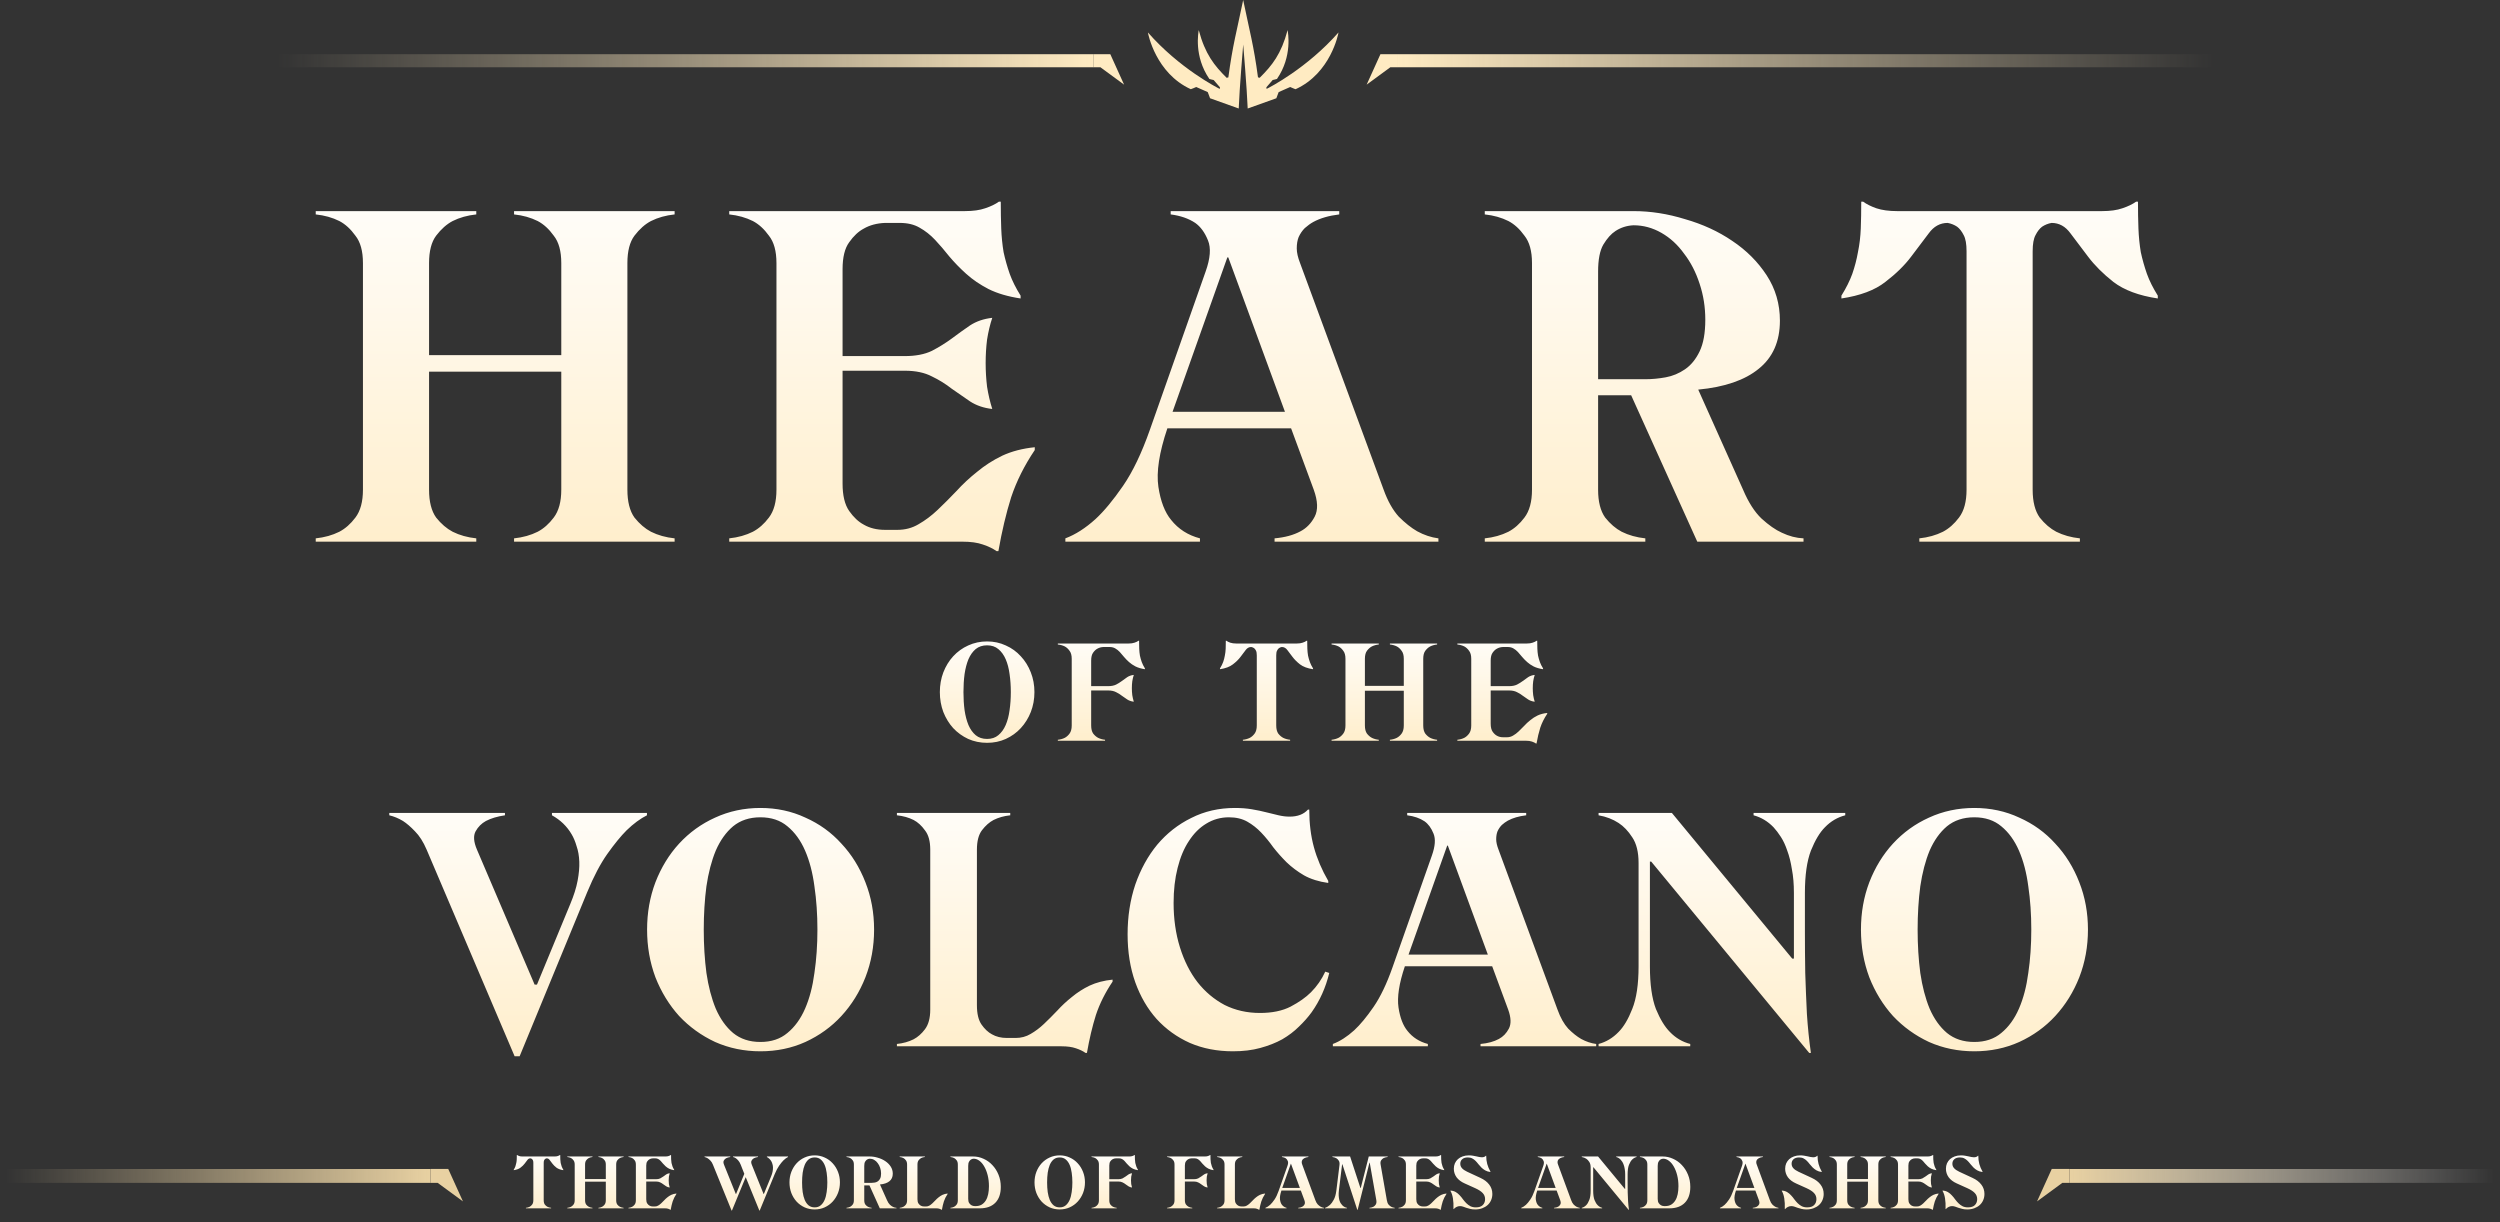 <svg xmlns="http://www.w3.org/2000/svg" width="540" height="264" viewBox="0 0 540 264" fill="none"><rect x="0" y="0" width="540" height="264" fill="#333333" stroke="none"/><path d="M112.239 228.16H111.159L92.151 183.52C91.431 181.84 90.591 180.52 89.631 179.56C88.719 178.6 87.855 177.856 87.039 177.328C86.079 176.752 85.095 176.344 84.087 176.104V175.6H109.071V176.104C107.439 176.344 106.071 176.752 104.967 177.328C104.007 177.856 103.263 178.6 102.735 179.56C102.207 180.52 102.303 181.84 103.023 183.52L115.479 212.68H115.983L123.183 195.256C123.951 193.432 124.479 191.752 124.767 190.216C125.055 188.68 125.175 187.312 125.127 186.112C125.079 184.864 124.887 183.76 124.551 182.8C124.263 181.792 123.903 180.928 123.471 180.208C122.463 178.48 121.047 177.112 119.223 176.104V175.6H139.743V176.104C138.303 176.824 136.839 177.904 135.351 179.344C134.103 180.592 132.711 182.296 131.175 184.456C129.687 186.568 128.247 189.304 126.855 192.664L112.239 228.16ZM139.771 200.8C139.771 197.152 140.371 193.744 141.571 190.576C142.819 187.36 144.523 184.576 146.683 182.224C148.891 179.824 151.483 177.952 154.459 176.608C157.483 175.216 160.747 174.52 164.251 174.52C167.755 174.52 170.995 175.216 173.971 176.608C176.995 177.952 179.587 179.824 181.747 182.224C183.955 184.576 185.683 187.36 186.931 190.576C188.179 193.744 188.803 197.152 188.803 200.8C188.803 204.448 188.179 207.88 186.931 211.096C185.683 214.264 183.955 217.048 181.747 219.448C179.587 221.8 176.995 223.672 173.971 225.064C170.995 226.408 167.755 227.08 164.251 227.08C160.747 227.08 157.483 226.408 154.459 225.064C151.483 223.672 148.891 221.8 146.683 219.448C144.523 217.048 142.819 214.264 141.571 211.096C140.371 207.88 139.771 204.448 139.771 200.8ZM152.011 200.8C152.011 204.112 152.203 207.232 152.587 210.16C153.019 213.088 153.691 215.656 154.603 217.864C155.563 220.072 156.811 221.824 158.347 223.12C159.931 224.416 161.899 225.064 164.251 225.064C166.603 225.064 168.547 224.416 170.083 223.12C171.667 221.824 172.939 220.072 173.899 217.864C174.859 215.656 175.531 213.088 175.915 210.16C176.347 207.232 176.563 204.112 176.563 200.8C176.563 197.488 176.347 194.368 175.915 191.44C175.531 188.512 174.859 185.944 173.899 183.736C172.939 181.528 171.667 179.776 170.083 178.48C168.547 177.184 166.603 176.536 164.251 176.536C161.899 176.536 159.931 177.184 158.347 178.48C156.811 179.776 155.563 181.528 154.603 183.736C153.691 185.944 153.019 188.512 152.587 191.44C152.203 194.368 152.011 197.488 152.011 200.8ZM193.734 175.6H218.214V176.104C216.87 176.248 215.67 176.584 214.614 177.112C213.702 177.592 212.862 178.336 212.094 179.344C211.374 180.304 211.014 181.696 211.014 183.52V217.144C211.014 218.968 211.35 220.36 212.022 221.32C212.694 222.28 213.438 222.976 214.254 223.408C215.166 223.936 216.246 224.2 217.494 224.2H219.366C220.566 224.2 221.646 223.912 222.606 223.336C223.614 222.76 224.574 222.04 225.486 221.176C226.446 220.264 227.406 219.304 228.366 218.296C229.326 217.24 230.382 216.256 231.534 215.344C232.686 214.384 233.958 213.568 235.35 212.896C236.79 212.224 238.446 211.792 240.318 211.6V212.032C238.734 214.384 237.534 216.784 236.718 219.232C235.95 221.68 235.302 224.416 234.774 227.44H234.486C233.958 227.056 233.262 226.72 232.398 226.432C231.582 226.144 230.55 226 229.302 226H193.734V225.496C195.078 225.352 196.278 225.016 197.334 224.488C198.246 224.008 199.062 223.288 199.782 222.328C200.55 221.32 200.934 219.904 200.934 218.08V183.52C200.934 181.696 200.55 180.304 199.782 179.344C199.062 178.336 198.246 177.592 197.334 177.112C196.278 176.584 195.078 176.248 193.734 176.104V175.6ZM265.449 176.536C263.673 176.536 262.041 176.992 260.553 177.904C259.113 178.768 257.865 180.016 256.809 181.648C255.753 183.232 254.937 185.176 254.361 187.48C253.785 189.736 253.497 192.256 253.497 195.04C253.497 198.496 253.953 201.688 254.865 204.616C255.777 207.544 257.049 210.064 258.681 212.176C260.313 214.24 262.257 215.872 264.513 217.072C266.817 218.224 269.361 218.8 272.145 218.8C274.785 218.8 276.993 218.344 278.769 217.432C280.593 216.472 282.057 215.44 283.161 214.336C284.457 213.04 285.489 211.552 286.257 209.872L287.121 210.16C286.353 213.328 285.081 216.16 283.305 218.656C282.537 219.712 281.625 220.744 280.569 221.752C279.561 222.76 278.361 223.672 276.969 224.488C275.577 225.256 273.993 225.88 272.217 226.36C270.489 226.84 268.521 227.08 266.313 227.08C262.905 227.08 259.809 226.48 257.025 225.28C254.241 224.032 251.841 222.304 249.825 220.096C247.857 217.888 246.321 215.248 245.217 212.176C244.113 209.056 243.561 205.6 243.561 201.808C243.561 197.968 244.113 194.392 245.217 191.08C246.369 187.768 247.953 184.888 249.969 182.44C252.033 179.992 254.481 178.072 257.313 176.68C260.145 175.24 263.289 174.52 266.745 174.52C268.089 174.52 269.313 174.616 270.417 174.808C271.569 175 272.601 175.216 273.513 175.456C274.473 175.696 275.361 175.912 276.177 176.104C276.993 176.296 277.785 176.392 278.553 176.392C280.281 176.392 281.601 175.888 282.513 174.88H282.801C282.801 177.856 283.137 180.568 283.809 183.016C284.481 185.464 285.513 187.888 286.905 190.288V190.72C284.841 190.432 283.089 189.88 281.649 189.064C280.257 188.248 279.009 187.312 277.905 186.256C276.849 185.2 275.889 184.12 275.025 183.016C274.209 181.864 273.345 180.808 272.433 179.848C271.521 178.888 270.513 178.096 269.409 177.472C268.305 176.848 266.985 176.536 265.449 176.536ZM336.425 218.08C337.049 219.808 337.817 221.176 338.729 222.184C339.689 223.144 340.625 223.888 341.537 224.416C342.593 224.992 343.673 225.352 344.777 225.496V226H319.793V225.496C321.377 225.352 322.697 224.992 323.753 224.416C324.665 223.936 325.385 223.192 325.913 222.184C326.441 221.176 326.393 219.808 325.769 218.08L322.313 208.72H303.449C302.201 212.416 301.745 215.392 302.081 217.648C302.417 219.856 303.065 221.536 304.025 222.688C305.129 224.08 306.593 225.016 308.417 225.496V226H287.897V225.496C289.433 224.92 290.969 223.936 292.505 222.544C293.801 221.344 295.193 219.664 296.681 217.504C298.169 215.344 299.537 212.488 300.785 208.936L309.281 184.816C310.001 182.8 310.121 181.216 309.641 180.064C309.161 178.864 308.513 177.976 307.697 177.4C306.689 176.728 305.441 176.296 303.953 176.104V175.6H329.657V176.104C328.073 176.296 326.753 176.68 325.697 177.256C325.265 177.496 324.833 177.808 324.401 178.192C324.017 178.576 323.705 179.032 323.465 179.56C323.273 180.04 323.177 180.616 323.177 181.288C323.177 181.912 323.345 182.656 323.681 183.52L336.425 218.08ZM312.737 182.656H312.593L304.241 206.2H321.377L312.737 182.656ZM353.932 186.4C353.932 184.048 353.476 182.2 352.564 180.856C351.7 179.512 350.716 178.48 349.612 177.76C348.364 176.944 346.924 176.392 345.292 176.104V175.6H361.132L387.124 207.064H387.484V192.88C387.484 190.96 387.34 189.256 387.052 187.768C386.812 186.232 386.476 184.888 386.044 183.736C385.66 182.584 385.204 181.6 384.676 180.784C384.148 179.968 383.62 179.272 383.092 178.696C381.844 177.4 380.404 176.536 378.772 176.104V175.6H398.572V176.104C396.892 176.536 395.428 177.4 394.18 178.696C393.076 179.8 392.068 181.48 391.156 183.736C390.292 185.992 389.86 189.04 389.86 192.88C389.86 195.568 389.86 198.376 389.86 201.304C389.86 204.184 389.884 207.136 389.932 210.16C390.028 213.136 390.148 216.088 390.292 219.016C390.484 221.944 390.772 224.752 391.156 227.44H390.796L356.668 186.112H356.38V208.72C356.38 212.608 356.812 215.68 357.676 217.936C358.588 220.144 359.596 221.8 360.7 222.904C361.948 224.2 363.412 225.064 365.092 225.496V226H345.292V225.496C346.924 225.064 348.364 224.2 349.612 222.904C350.716 221.8 351.7 220.144 352.564 217.936C353.476 215.68 353.932 212.608 353.932 208.72V186.4ZM401.967 200.8C401.967 197.152 402.567 193.744 403.767 190.576C405.015 187.36 406.719 184.576 408.879 182.224C411.087 179.824 413.679 177.952 416.655 176.608C419.679 175.216 422.943 174.52 426.447 174.52C429.951 174.52 433.191 175.216 436.167 176.608C439.191 177.952 441.783 179.824 443.943 182.224C446.151 184.576 447.879 187.36 449.127 190.576C450.375 193.744 450.999 197.152 450.999 200.8C450.999 204.448 450.375 207.88 449.127 211.096C447.879 214.264 446.151 217.048 443.943 219.448C441.783 221.8 439.191 223.672 436.167 225.064C433.191 226.408 429.951 227.08 426.447 227.08C422.943 227.08 419.679 226.408 416.655 225.064C413.679 223.672 411.087 221.8 408.879 219.448C406.719 217.048 405.015 214.264 403.767 211.096C402.567 207.88 401.967 204.448 401.967 200.8ZM414.207 200.8C414.207 204.112 414.399 207.232 414.783 210.16C415.215 213.088 415.887 215.656 416.799 217.864C417.759 220.072 419.007 221.824 420.543 223.12C422.127 224.416 424.095 225.064 426.447 225.064C428.799 225.064 430.743 224.416 432.279 223.12C433.863 221.824 435.135 220.072 436.095 217.864C437.055 215.656 437.727 213.088 438.111 210.16C438.543 207.232 438.759 204.112 438.759 200.8C438.759 197.488 438.543 194.368 438.111 191.44C437.727 188.512 437.055 185.944 436.095 183.736C435.135 181.528 433.863 179.776 432.279 178.48C430.743 177.184 428.799 176.536 426.447 176.536C424.095 176.536 422.127 177.184 420.543 178.48C419.007 179.776 417.759 181.528 416.799 183.736C415.887 185.944 415.215 188.512 414.783 191.44C414.399 194.368 414.207 197.488 414.207 200.8Z" fill="url(#paint0_linear_22_889)"></path><path d="M203.007 149.5C203.007 147.98 203.257 146.56 203.757 145.24C204.277 143.9 204.987 142.74 205.887 141.76C206.807 140.76 207.887 139.98 209.127 139.42C210.387 138.84 211.747 138.55 213.207 138.55C214.667 138.55 216.017 138.84 217.257 139.42C218.517 139.98 219.597 140.76 220.497 141.76C221.417 142.74 222.137 143.9 222.657 145.24C223.177 146.56 223.437 147.98 223.437 149.5C223.437 151.02 223.177 152.45 222.657 153.79C222.137 155.11 221.417 156.27 220.497 157.27C219.597 158.25 218.517 159.03 217.257 159.61C216.017 160.17 214.667 160.45 213.207 160.45C211.747 160.45 210.387 160.17 209.127 159.61C207.887 159.03 206.807 158.25 205.887 157.27C204.987 156.27 204.277 155.11 203.757 153.79C203.257 152.45 203.007 151.02 203.007 149.5ZM208.107 149.5C208.107 150.88 208.187 152.18 208.347 153.4C208.527 154.62 208.807 155.69 209.187 156.61C209.587 157.53 210.107 158.26 210.747 158.8C211.407 159.34 212.227 159.61 213.207 159.61C214.187 159.61 214.997 159.34 215.637 158.8C216.297 158.26 216.827 157.53 217.227 156.61C217.627 155.69 217.907 154.62 218.067 153.4C218.247 152.18 218.337 150.88 218.337 149.5C218.337 148.12 218.247 146.82 218.067 145.6C217.907 144.38 217.627 143.31 217.227 142.39C216.827 141.47 216.297 140.74 215.637 140.2C214.997 139.66 214.187 139.39 213.207 139.39C212.227 139.39 211.407 139.66 210.747 140.2C210.107 140.74 209.587 141.47 209.187 142.39C208.807 143.31 208.527 144.38 208.347 145.6C208.187 146.82 208.107 148.12 208.107 149.5ZM238.392 139.75C237.872 139.77 237.422 139.89 237.042 140.11C236.702 140.29 236.392 140.58 236.112 140.98C235.832 141.36 235.692 141.93 235.692 142.69V148.21H239.352C240.032 148.21 240.602 148.1 241.062 147.88C241.522 147.64 241.942 147.38 242.322 147.1C242.722 146.8 243.112 146.52 243.492 146.26C243.892 146 244.362 145.84 244.902 145.78C244.762 146.2 244.652 146.66 244.572 147.16C244.512 147.64 244.482 148.14 244.482 148.66C244.482 149.16 244.512 149.66 244.572 150.16C244.652 150.66 244.762 151.13 244.902 151.57C244.362 151.51 243.892 151.35 243.492 151.09C243.112 150.83 242.722 150.56 242.322 150.28C241.942 149.98 241.522 149.72 241.062 149.5C240.602 149.26 240.032 149.14 239.352 149.14H235.692V156.7C235.692 157.46 235.842 158.05 236.142 158.47C236.462 158.87 236.812 159.17 237.192 159.37C237.632 159.59 238.132 159.73 238.692 159.79V160H228.492V159.79C229.052 159.73 229.552 159.59 229.992 159.37C230.372 159.17 230.712 158.87 231.012 158.47C231.332 158.05 231.492 157.46 231.492 156.7V142.3C231.492 141.54 231.332 140.96 231.012 140.56C230.712 140.14 230.372 139.83 229.992 139.63C229.552 139.41 229.052 139.27 228.492 139.21V139H243.762C244.282 139 244.712 138.94 245.052 138.82C245.412 138.7 245.702 138.56 245.922 138.4H246.042C246.042 139.02 246.052 139.59 246.072 140.11C246.092 140.63 246.142 141.13 246.222 141.61C246.322 142.07 246.452 142.53 246.612 142.99C246.772 143.43 247.002 143.89 247.302 144.37V144.55C246.502 144.43 245.822 144.23 245.262 143.95C244.722 143.67 244.252 143.35 243.852 142.99C243.452 142.63 243.092 142.26 242.772 141.88C242.472 141.5 242.172 141.15 241.872 140.83C241.572 140.51 241.242 140.25 240.882 140.05C240.542 139.85 240.122 139.75 239.622 139.75H238.392ZM276.866 139.75C276.646 139.79 276.446 139.87 276.266 139.99C276.106 140.11 275.966 140.29 275.846 140.53C275.726 140.75 275.666 141.09 275.666 141.55V156.7C275.666 157.46 275.816 158.05 276.116 158.47C276.436 158.87 276.786 159.17 277.166 159.37C277.606 159.59 278.106 159.73 278.666 159.79V160H268.466V159.79C269.026 159.73 269.526 159.59 269.966 159.37C270.346 159.17 270.686 158.87 270.986 158.47C271.306 158.05 271.466 157.46 271.466 156.7V141.55C271.466 141.09 271.406 140.75 271.286 140.53C271.166 140.29 271.026 140.11 270.866 139.99C270.686 139.87 270.486 139.79 270.266 139.75C269.786 139.75 269.386 139.97 269.066 140.41C268.746 140.83 268.376 141.32 267.956 141.88C267.536 142.44 266.986 142.98 266.306 143.5C265.646 144.02 264.716 144.37 263.516 144.55V144.37C263.816 143.89 264.046 143.43 264.206 142.99C264.366 142.53 264.486 142.07 264.566 141.61C264.666 141.13 264.726 140.63 264.746 140.11C264.766 139.59 264.776 139.02 264.776 138.4H264.896C265.116 138.56 265.396 138.7 265.736 138.82C266.096 138.94 266.536 139 267.056 139H280.076C280.596 139 281.026 138.94 281.366 138.82C281.726 138.7 282.016 138.56 282.236 138.4H282.356C282.356 139.02 282.366 139.59 282.386 140.11C282.406 140.63 282.456 141.13 282.536 141.61C282.636 142.07 282.766 142.53 282.926 142.99C283.086 143.43 283.316 143.89 283.616 144.37V144.55C282.416 144.37 281.476 144.02 280.796 143.5C280.136 142.98 279.596 142.44 279.176 141.88C278.756 141.32 278.386 140.83 278.066 140.41C277.746 139.97 277.346 139.75 276.866 139.75ZM294.819 156.7C294.819 157.46 294.969 158.05 295.269 158.47C295.589 158.87 295.939 159.17 296.319 159.37C296.759 159.59 297.259 159.73 297.819 159.79V160H287.619V159.79C288.179 159.73 288.679 159.59 289.119 159.37C289.499 159.17 289.839 158.87 290.139 158.47C290.459 158.05 290.619 157.46 290.619 156.7V142.3C290.619 141.54 290.459 140.96 290.139 140.56C289.839 140.14 289.499 139.83 289.119 139.63C288.679 139.41 288.179 139.27 287.619 139.21V139H297.819V139.21C297.259 139.27 296.759 139.41 296.319 139.63C295.939 139.83 295.589 140.14 295.269 140.56C294.969 140.96 294.819 141.54 294.819 142.3V148.15H303.219V142.3C303.219 141.54 303.059 140.96 302.739 140.56C302.439 140.14 302.099 139.83 301.719 139.63C301.279 139.41 300.779 139.27 300.219 139.21V139H310.419V139.21C309.859 139.27 309.359 139.41 308.919 139.63C308.539 139.83 308.189 140.14 307.869 140.56C307.569 140.96 307.419 141.54 307.419 142.3V156.7C307.419 157.46 307.569 158.05 307.869 158.47C308.189 158.87 308.539 159.17 308.919 159.37C309.359 159.59 309.859 159.73 310.419 159.79V160H300.219V159.79C300.779 159.73 301.279 159.59 301.719 159.37C302.099 159.17 302.439 158.87 302.739 158.47C303.059 158.05 303.219 157.46 303.219 156.7V149.2H294.819V156.7ZM324.689 139.75C324.169 139.77 323.719 139.89 323.339 140.11C322.999 140.29 322.689 140.58 322.409 140.98C322.129 141.36 321.989 141.93 321.989 142.69V148.21H325.949C326.629 148.21 327.199 148.1 327.659 147.88C328.119 147.64 328.539 147.38 328.919 147.1C329.319 146.8 329.709 146.52 330.089 146.26C330.489 146 330.959 145.84 331.499 145.78C331.359 146.2 331.249 146.66 331.169 147.16C331.109 147.64 331.079 148.14 331.079 148.66C331.079 149.16 331.109 149.66 331.169 150.16C331.249 150.66 331.359 151.13 331.499 151.57C330.959 151.51 330.489 151.35 330.089 151.09C329.709 150.83 329.319 150.56 328.919 150.28C328.539 149.98 328.119 149.72 327.659 149.5C327.199 149.26 326.629 149.14 325.949 149.14H321.989V156.31C321.989 157.07 322.129 157.65 322.409 158.05C322.689 158.45 322.999 158.74 323.339 158.92C323.719 159.14 324.169 159.25 324.689 159.25H325.469C325.969 159.25 326.419 159.13 326.819 158.89C327.239 158.65 327.639 158.35 328.019 157.99C328.419 157.61 328.819 157.21 329.219 156.79C329.619 156.35 330.059 155.94 330.539 155.56C331.019 155.16 331.549 154.82 332.129 154.54C332.729 154.26 333.419 154.08 334.199 154V154.18C333.539 155.16 333.039 156.16 332.699 157.18C332.379 158.2 332.109 159.34 331.889 160.6H331.769C331.549 160.44 331.259 160.3 330.899 160.18C330.559 160.06 330.129 160 329.609 160H314.789V159.79C315.349 159.73 315.849 159.59 316.289 159.37C316.669 159.17 317.009 158.87 317.309 158.47C317.629 158.05 317.789 157.46 317.789 156.7V142.3C317.789 141.54 317.629 140.96 317.309 140.56C317.009 140.14 316.669 139.83 316.289 139.63C315.849 139.41 315.349 139.27 314.789 139.21V139H329.759C330.279 139 330.709 138.94 331.049 138.82C331.409 138.7 331.699 138.56 331.919 138.4H332.039C332.039 139.02 332.049 139.59 332.069 140.11C332.089 140.63 332.139 141.13 332.219 141.61C332.319 142.07 332.449 142.53 332.609 142.99C332.769 143.43 332.999 143.89 333.299 144.37V144.55C332.499 144.43 331.819 144.23 331.259 143.95C330.719 143.67 330.249 143.35 329.849 142.99C329.449 142.63 329.089 142.26 328.769 141.88C328.469 141.5 328.169 141.15 327.869 140.83C327.569 140.51 327.239 140.25 326.879 140.05C326.539 139.85 326.119 139.75 325.619 139.75H324.689Z" fill="url(#paint1_linear_22_889)"></path><g clip-path="url(#clip0_22_889)"><path fill-rule="evenodd" clip-rule="evenodd" d="M92.99 255.495V252.495H0.5V255.495H92.99Z" fill="url(#paint2_linear_22_889)"></path><path fill-rule="evenodd" clip-rule="evenodd" d="M94.53 255.495L100 259.505L96.82 252.495H92.99V255.495H94.53Z" fill="#E8D1A2"></path></g><path d="M118.081 250.2C117.964 250.221 117.857 250.264 117.761 250.328C117.676 250.392 117.601 250.488 117.537 250.616C117.473 250.733 117.441 250.915 117.441 251.16V259.24C117.441 259.645 117.521 259.96 117.681 260.184C117.852 260.397 118.039 260.557 118.241 260.664C118.476 260.781 118.743 260.856 119.041 260.888V261H113.601V260.888C113.9 260.856 114.167 260.781 114.401 260.664C114.604 260.557 114.785 260.397 114.945 260.184C115.116 259.96 115.201 259.645 115.201 259.24V251.16C115.201 250.915 115.169 250.733 115.105 250.616C115.041 250.488 114.967 250.392 114.881 250.328C114.785 250.264 114.679 250.221 114.561 250.2C114.305 250.2 114.092 250.317 113.921 250.552C113.751 250.776 113.553 251.037 113.329 251.336C113.105 251.635 112.812 251.923 112.449 252.2C112.097 252.477 111.601 252.664 110.961 252.76V252.664C111.121 252.408 111.244 252.163 111.329 251.928C111.415 251.683 111.479 251.437 111.521 251.192C111.575 250.936 111.607 250.669 111.617 250.392C111.628 250.115 111.633 249.811 111.633 249.48H111.697C111.815 249.565 111.964 249.64 112.145 249.704C112.337 249.768 112.572 249.8 112.849 249.8H119.793C120.071 249.8 120.3 249.768 120.481 249.704C120.673 249.64 120.828 249.565 120.945 249.48H121.009C121.009 249.811 121.015 250.115 121.025 250.392C121.036 250.669 121.063 250.936 121.105 251.192C121.159 251.437 121.228 251.683 121.313 251.928C121.399 252.163 121.521 252.408 121.681 252.664V252.76C121.041 252.664 120.54 252.477 120.177 252.2C119.825 251.923 119.537 251.635 119.313 251.336C119.089 251.037 118.892 250.776 118.721 250.552C118.551 250.317 118.337 250.2 118.081 250.2ZM126.376 259.24C126.376 259.645 126.456 259.96 126.616 260.184C126.787 260.397 126.973 260.557 127.176 260.664C127.411 260.781 127.677 260.856 127.976 260.888V261H122.536V260.888C122.835 260.856 123.101 260.781 123.336 260.664C123.539 260.557 123.72 260.397 123.88 260.184C124.051 259.96 124.136 259.645 124.136 259.24V251.56C124.136 251.155 124.051 250.845 123.88 250.632C123.72 250.408 123.539 250.243 123.336 250.136C123.101 250.019 122.835 249.944 122.536 249.912V249.8H127.976V249.912C127.677 249.944 127.411 250.019 127.176 250.136C126.973 250.243 126.787 250.408 126.616 250.632C126.456 250.845 126.376 251.155 126.376 251.56V254.68H130.856V251.56C130.856 251.155 130.771 250.845 130.6 250.632C130.44 250.408 130.259 250.243 130.056 250.136C129.821 250.019 129.555 249.944 129.256 249.912V249.8H134.696V249.912C134.397 249.944 134.131 250.019 133.896 250.136C133.693 250.243 133.507 250.408 133.336 250.632C133.176 250.845 133.096 251.155 133.096 251.56V259.24C133.096 259.645 133.176 259.96 133.336 260.184C133.507 260.397 133.693 260.557 133.896 260.664C134.131 260.781 134.397 260.856 134.696 260.888V261H129.256V260.888C129.555 260.856 129.821 260.781 130.056 260.664C130.259 260.557 130.44 260.397 130.6 260.184C130.771 259.96 130.856 259.645 130.856 259.24V255.24H126.376V259.24ZM141.027 250.2C140.749 250.211 140.509 250.275 140.307 250.392C140.125 250.488 139.96 250.643 139.811 250.856C139.661 251.059 139.587 251.363 139.587 251.768V254.712H141.699C142.061 254.712 142.365 254.653 142.611 254.536C142.856 254.408 143.08 254.269 143.283 254.12C143.496 253.96 143.704 253.811 143.907 253.672C144.12 253.533 144.371 253.448 144.659 253.416C144.584 253.64 144.525 253.885 144.483 254.152C144.451 254.408 144.435 254.675 144.435 254.952C144.435 255.219 144.451 255.485 144.483 255.752C144.525 256.019 144.584 256.269 144.659 256.504C144.371 256.472 144.12 256.387 143.907 256.248C143.704 256.109 143.496 255.965 143.283 255.816C143.08 255.656 142.856 255.517 142.611 255.4C142.365 255.272 142.061 255.208 141.699 255.208H139.587V259.032C139.587 259.437 139.661 259.747 139.811 259.96C139.96 260.173 140.125 260.328 140.307 260.424C140.509 260.541 140.749 260.6 141.027 260.6H141.443C141.709 260.6 141.949 260.536 142.163 260.408C142.387 260.28 142.6 260.12 142.803 259.928C143.016 259.725 143.229 259.512 143.443 259.288C143.656 259.053 143.891 258.835 144.147 258.632C144.403 258.419 144.685 258.237 144.995 258.088C145.315 257.939 145.683 257.843 146.099 257.8V257.896C145.747 258.419 145.48 258.952 145.299 259.496C145.128 260.04 144.984 260.648 144.867 261.32H144.803C144.685 261.235 144.531 261.16 144.339 261.096C144.157 261.032 143.928 261 143.651 261H135.747V260.888C136.045 260.856 136.312 260.781 136.547 260.664C136.749 260.557 136.931 260.397 137.091 260.184C137.261 259.96 137.347 259.645 137.347 259.24V251.56C137.347 251.155 137.261 250.845 137.091 250.632C136.931 250.408 136.749 250.243 136.547 250.136C136.312 250.019 136.045 249.944 135.747 249.912V249.8H143.731C144.008 249.8 144.237 249.768 144.419 249.704C144.611 249.64 144.765 249.565 144.883 249.48H144.947C144.947 249.811 144.952 250.115 144.963 250.392C144.973 250.669 145 250.936 145.043 251.192C145.096 251.437 145.165 251.683 145.251 251.928C145.336 252.163 145.459 252.408 145.619 252.664V252.76C145.192 252.696 144.829 252.589 144.531 252.44C144.243 252.291 143.992 252.12 143.779 251.928C143.565 251.736 143.373 251.539 143.203 251.336C143.043 251.133 142.883 250.947 142.723 250.776C142.563 250.605 142.387 250.467 142.195 250.36C142.013 250.253 141.789 250.2 141.523 250.2H141.027ZM153.987 251.56C153.837 251.187 153.656 250.893 153.443 250.68C153.229 250.467 153.032 250.301 152.851 250.184C152.627 250.056 152.403 249.965 152.179 249.912V249.8H157.731V249.912C157.379 249.965 157.08 250.056 156.835 250.184C156.621 250.301 156.456 250.472 156.339 250.696C156.221 250.909 156.237 251.203 156.387 251.576L158.931 257.896H158.995L160.771 253.544L159.987 251.56C159.837 251.187 159.667 250.893 159.475 250.68C159.293 250.467 159.117 250.301 158.947 250.184C158.755 250.056 158.552 249.965 158.339 249.912V249.8H163.731V249.912C163.379 249.965 163.08 250.056 162.835 250.184C162.621 250.301 162.456 250.472 162.339 250.696C162.221 250.909 162.237 251.203 162.387 251.576L164.931 257.896H164.995L166.531 254.168C166.701 253.763 166.819 253.389 166.883 253.048C166.947 252.707 166.973 252.403 166.963 252.136C166.952 251.859 166.909 251.613 166.835 251.4C166.771 251.176 166.691 250.984 166.595 250.824C166.371 250.44 166.056 250.136 165.651 249.912V249.8H170.211V249.912C169.891 250.072 169.565 250.312 169.235 250.632C168.957 250.909 168.648 251.288 168.307 251.768C167.976 252.237 167.656 252.845 167.347 253.592L164.099 261.48H164.019L161.075 254.264L158.099 261.48H158.019L153.987 251.56ZM170.528 255.4C170.528 254.589 170.661 253.832 170.928 253.128C171.205 252.413 171.584 251.795 172.064 251.272C172.554 250.739 173.13 250.323 173.792 250.024C174.464 249.715 175.189 249.56 175.968 249.56C176.746 249.56 177.466 249.715 178.128 250.024C178.8 250.323 179.376 250.739 179.856 251.272C180.346 251.795 180.73 252.413 181.008 253.128C181.285 253.832 181.424 254.589 181.424 255.4C181.424 256.211 181.285 256.973 181.008 257.688C180.73 258.392 180.346 259.011 179.856 259.544C179.376 260.067 178.8 260.483 178.128 260.792C177.466 261.091 176.746 261.24 175.968 261.24C175.189 261.24 174.464 261.091 173.792 260.792C173.13 260.483 172.554 260.067 172.064 259.544C171.584 259.011 171.205 258.392 170.928 257.688C170.661 256.973 170.528 256.211 170.528 255.4ZM173.248 255.4C173.248 256.136 173.29 256.829 173.376 257.48C173.472 258.131 173.621 258.701 173.824 259.192C174.037 259.683 174.314 260.072 174.656 260.36C175.008 260.648 175.445 260.792 175.968 260.792C176.49 260.792 176.922 260.648 177.264 260.36C177.616 260.072 177.898 259.683 178.112 259.192C178.325 258.701 178.474 258.131 178.56 257.48C178.656 256.829 178.704 256.136 178.704 255.4C178.704 254.664 178.656 253.971 178.56 253.32C178.474 252.669 178.325 252.099 178.112 251.608C177.898 251.117 177.616 250.728 177.264 250.44C176.922 250.152 176.49 250.008 175.968 250.008C175.445 250.008 175.008 250.152 174.656 250.44C174.314 250.728 174.037 251.117 173.824 251.608C173.621 252.099 173.472 252.669 173.376 253.32C173.29 253.971 173.248 254.664 173.248 255.4ZM186.679 259.24C186.679 259.645 186.759 259.96 186.919 260.184C187.09 260.397 187.277 260.557 187.479 260.664C187.714 260.781 187.981 260.856 188.279 260.888V261H182.839V260.888C183.138 260.856 183.405 260.781 183.639 260.664C183.842 260.557 184.023 260.397 184.183 260.184C184.354 259.96 184.439 259.645 184.439 259.24V251.56C184.439 251.155 184.354 250.845 184.183 250.632C184.023 250.408 183.842 250.243 183.639 250.136C183.405 250.019 183.138 249.944 182.839 249.912V249.8H187.879C188.455 249.8 189.037 249.891 189.623 250.072C190.221 250.243 190.754 250.488 191.223 250.808C191.703 251.128 192.093 251.517 192.391 251.976C192.69 252.435 192.839 252.947 192.839 253.512C192.839 254.216 192.599 254.76 192.119 255.144C191.65 255.528 190.967 255.763 190.071 255.848L191.591 259.24C191.773 259.667 191.981 259.992 192.215 260.216C192.461 260.44 192.69 260.6 192.903 260.696C193.149 260.813 193.394 260.877 193.639 260.888V261H190.039L187.799 256.04H186.679V259.24ZM190.311 253.48C190.311 253.053 190.247 252.648 190.119 252.264C189.991 251.869 189.815 251.528 189.591 251.24C189.378 250.941 189.122 250.707 188.823 250.536C188.525 250.365 188.21 250.28 187.879 250.28C187.655 250.291 187.453 250.355 187.271 250.472C187.122 250.568 186.983 250.723 186.855 250.936C186.738 251.139 186.679 251.443 186.679 251.848V255.496H188.279C188.503 255.496 188.733 255.475 188.967 255.432C189.202 255.389 189.421 255.299 189.623 255.16C189.826 255.021 189.991 254.819 190.119 254.552C190.247 254.285 190.311 253.928 190.311 253.48ZM194.331 249.8H199.771V249.912C199.472 249.944 199.206 250.019 198.971 250.136C198.768 250.243 198.582 250.408 198.411 250.632C198.251 250.845 198.171 251.155 198.171 251.56V259.032C198.171 259.437 198.246 259.747 198.395 259.96C198.544 260.173 198.71 260.328 198.891 260.424C199.094 260.541 199.334 260.6 199.611 260.6H200.027C200.294 260.6 200.534 260.536 200.747 260.408C200.971 260.28 201.184 260.12 201.387 259.928C201.6 259.725 201.814 259.512 202.027 259.288C202.24 259.053 202.475 258.835 202.731 258.632C202.987 258.419 203.27 258.237 203.579 258.088C203.899 257.939 204.267 257.843 204.683 257.8V257.896C204.331 258.419 204.064 258.952 203.883 259.496C203.712 260.04 203.568 260.648 203.451 261.32H203.387C203.27 261.235 203.115 261.16 202.923 261.096C202.742 261.032 202.512 261 202.235 261H194.331V260.888C194.63 260.856 194.896 260.781 195.131 260.664C195.334 260.557 195.515 260.397 195.675 260.184C195.846 259.96 195.931 259.645 195.931 259.24V251.56C195.931 251.155 195.846 250.845 195.675 250.632C195.515 250.408 195.334 250.243 195.131 250.136C194.896 250.019 194.63 249.944 194.331 249.912V249.8ZM205.292 261V260.888C205.59 260.856 205.857 260.781 206.092 260.664C206.294 260.557 206.476 260.397 206.636 260.184C206.806 259.96 206.892 259.645 206.892 259.24V251.56C206.892 251.155 206.806 250.845 206.636 250.632C206.476 250.408 206.294 250.243 206.092 250.136C205.857 250.019 205.59 249.944 205.292 249.912V249.8H210.204C210.982 249.8 211.729 249.965 212.444 250.296C213.169 250.616 213.804 251.069 214.348 251.656C214.902 252.232 215.345 252.925 215.676 253.736C216.006 254.536 216.172 255.416 216.172 256.376C216.172 257.859 215.777 259 214.988 259.8C214.198 260.6 213.089 261 211.66 261H205.292ZM210.716 260.52C211.238 260.52 211.681 260.413 212.044 260.2C212.406 259.976 212.705 259.672 212.94 259.288C213.174 258.904 213.345 258.451 213.452 257.928C213.558 257.405 213.612 256.835 213.612 256.216C213.612 255.373 213.521 254.589 213.34 253.864C213.158 253.139 212.913 252.509 212.604 251.976C212.305 251.443 211.953 251.027 211.548 250.728C211.153 250.429 210.737 250.28 210.3 250.28C210.076 250.291 209.878 250.355 209.708 250.472C209.558 250.568 209.425 250.723 209.308 250.936C209.19 251.139 209.132 251.443 209.132 251.848V258.952C209.132 259.357 209.206 259.667 209.356 259.88C209.505 260.093 209.67 260.248 209.852 260.344C210.054 260.461 210.294 260.52 210.572 260.52H210.716ZM223.456 255.4C223.456 254.589 223.589 253.832 223.856 253.128C224.133 252.413 224.512 251.795 224.992 251.272C225.482 250.739 226.058 250.323 226.72 250.024C227.392 249.715 228.117 249.56 228.896 249.56C229.674 249.56 230.394 249.715 231.056 250.024C231.728 250.323 232.304 250.739 232.784 251.272C233.274 251.795 233.658 252.413 233.936 253.128C234.213 253.832 234.352 254.589 234.352 255.4C234.352 256.211 234.213 256.973 233.936 257.688C233.658 258.392 233.274 259.011 232.784 259.544C232.304 260.067 231.728 260.483 231.056 260.792C230.394 261.091 229.674 261.24 228.896 261.24C228.117 261.24 227.392 261.091 226.72 260.792C226.058 260.483 225.482 260.067 224.992 259.544C224.512 259.011 224.133 258.392 223.856 257.688C223.589 256.973 223.456 256.211 223.456 255.4ZM226.176 255.4C226.176 256.136 226.218 256.829 226.304 257.48C226.4 258.131 226.549 258.701 226.752 259.192C226.965 259.683 227.242 260.072 227.584 260.36C227.936 260.648 228.373 260.792 228.896 260.792C229.418 260.792 229.85 260.648 230.192 260.36C230.544 260.072 230.826 259.683 231.04 259.192C231.253 258.701 231.402 258.131 231.488 257.48C231.584 256.829 231.632 256.136 231.632 255.4C231.632 254.664 231.584 253.971 231.488 253.32C231.402 252.669 231.253 252.099 231.04 251.608C230.826 251.117 230.544 250.728 230.192 250.44C229.85 250.152 229.418 250.008 228.896 250.008C228.373 250.008 227.936 250.152 227.584 250.44C227.242 250.728 226.965 251.117 226.752 251.608C226.549 252.099 226.4 252.669 226.304 253.32C226.218 253.971 226.176 254.664 226.176 255.4ZM241.047 250.2C240.77 250.211 240.53 250.275 240.327 250.392C240.146 250.488 239.981 250.643 239.831 250.856C239.682 251.059 239.607 251.363 239.607 251.768V254.712H241.559C241.922 254.712 242.226 254.653 242.471 254.536C242.717 254.408 242.941 254.269 243.143 254.12C243.357 253.96 243.565 253.811 243.767 253.672C243.981 253.533 244.231 253.448 244.519 253.416C244.445 253.64 244.386 253.885 244.343 254.152C244.311 254.408 244.295 254.675 244.295 254.952C244.295 255.219 244.311 255.485 244.343 255.752C244.386 256.019 244.445 256.269 244.519 256.504C244.231 256.472 243.981 256.387 243.767 256.248C243.565 256.109 243.357 255.965 243.143 255.816C242.941 255.656 242.717 255.517 242.471 255.4C242.226 255.272 241.922 255.208 241.559 255.208H239.607V259.24C239.607 259.645 239.687 259.96 239.847 260.184C240.018 260.397 240.205 260.557 240.407 260.664C240.642 260.781 240.909 260.856 241.207 260.888V261H235.767V260.888C236.066 260.856 236.333 260.781 236.567 260.664C236.77 260.557 236.951 260.397 237.111 260.184C237.282 259.96 237.367 259.645 237.367 259.24V251.56C237.367 251.155 237.282 250.845 237.111 250.632C236.951 250.408 236.77 250.243 236.567 250.136C236.333 250.019 236.066 249.944 235.767 249.912V249.8H243.911C244.189 249.8 244.418 249.768 244.599 249.704C244.791 249.64 244.946 249.565 245.063 249.48H245.127C245.127 249.811 245.133 250.115 245.143 250.392C245.154 250.669 245.181 250.936 245.223 251.192C245.277 251.437 245.346 251.683 245.431 251.928C245.517 252.163 245.639 252.408 245.799 252.664V252.76C245.373 252.696 245.01 252.589 244.711 252.44C244.423 252.291 244.173 252.12 243.959 251.928C243.746 251.736 243.554 251.539 243.383 251.336C243.223 251.133 243.063 250.947 242.903 250.776C242.743 250.605 242.567 250.467 242.375 250.36C242.194 250.253 241.97 250.2 241.703 250.2H241.047ZM257.375 250.2C257.098 250.211 256.858 250.275 256.655 250.392C256.474 250.488 256.308 250.643 256.159 250.856C256.01 251.059 255.935 251.363 255.935 251.768V254.712H257.887C258.25 254.712 258.554 254.653 258.799 254.536C259.044 254.408 259.268 254.269 259.471 254.12C259.684 253.96 259.892 253.811 260.095 253.672C260.308 253.533 260.559 253.448 260.847 253.416C260.772 253.64 260.714 253.885 260.671 254.152C260.639 254.408 260.623 254.675 260.623 254.952C260.623 255.219 260.639 255.485 260.671 255.752C260.714 256.019 260.772 256.269 260.847 256.504C260.559 256.472 260.308 256.387 260.095 256.248C259.892 256.109 259.684 255.965 259.471 255.816C259.268 255.656 259.044 255.517 258.799 255.4C258.554 255.272 258.25 255.208 257.887 255.208H255.935V259.24C255.935 259.645 256.015 259.96 256.175 260.184C256.346 260.397 256.532 260.557 256.735 260.664C256.97 260.781 257.236 260.856 257.535 260.888V261H252.095V260.888C252.394 260.856 252.66 260.781 252.895 260.664C253.098 260.557 253.279 260.397 253.439 260.184C253.61 259.96 253.695 259.645 253.695 259.24V251.56C253.695 251.155 253.61 250.845 253.439 250.632C253.279 250.408 253.098 250.243 252.895 250.136C252.66 250.019 252.394 249.944 252.095 249.912V249.8H260.239C260.516 249.8 260.746 249.768 260.927 249.704C261.119 249.64 261.274 249.565 261.391 249.48H261.455C261.455 249.811 261.46 250.115 261.471 250.392C261.482 250.669 261.508 250.936 261.551 251.192C261.604 251.437 261.674 251.683 261.759 251.928C261.844 252.163 261.967 252.408 262.127 252.664V252.76C261.7 252.696 261.338 252.589 261.039 252.44C260.751 252.291 260.5 252.12 260.287 251.928C260.074 251.736 259.882 251.539 259.711 251.336C259.551 251.133 259.391 250.947 259.231 250.776C259.071 250.605 258.895 250.467 258.703 250.36C258.522 250.253 258.298 250.2 258.031 250.2H257.375ZM262.899 249.8H268.339V249.912C268.041 249.944 267.774 250.019 267.539 250.136C267.337 250.243 267.15 250.408 266.979 250.632C266.819 250.845 266.739 251.155 266.739 251.56V259.032C266.739 259.437 266.814 259.747 266.963 259.96C267.113 260.173 267.278 260.328 267.459 260.424C267.662 260.541 267.902 260.6 268.179 260.6H268.595C268.862 260.6 269.102 260.536 269.315 260.408C269.539 260.28 269.753 260.12 269.955 259.928C270.169 259.725 270.382 259.512 270.595 259.288C270.809 259.053 271.043 258.835 271.299 258.632C271.555 258.419 271.838 258.237 272.147 258.088C272.467 257.939 272.835 257.843 273.251 257.8V257.896C272.899 258.419 272.633 258.952 272.451 259.496C272.281 260.04 272.137 260.648 272.019 261.32H271.955C271.838 261.235 271.683 261.16 271.491 261.096C271.31 261.032 271.081 261 270.803 261H262.899V260.888C263.198 260.856 263.465 260.781 263.699 260.664C263.902 260.557 264.083 260.397 264.243 260.184C264.414 259.96 264.499 259.645 264.499 259.24V251.56C264.499 251.155 264.414 250.845 264.243 250.632C264.083 250.408 263.902 250.243 263.699 250.136C263.465 250.019 263.198 249.944 262.899 249.912V249.8ZM284.116 259.24C284.255 259.624 284.425 259.928 284.628 260.152C284.841 260.365 285.049 260.531 285.252 260.648C285.487 260.776 285.727 260.856 285.972 260.888V261H280.42V260.888C280.772 260.856 281.065 260.776 281.3 260.648C281.503 260.541 281.663 260.376 281.78 260.152C281.897 259.928 281.887 259.624 281.748 259.24L280.98 257.16H276.788C276.511 257.981 276.409 258.643 276.484 259.144C276.559 259.635 276.703 260.008 276.916 260.264C277.161 260.573 277.487 260.781 277.892 260.888V261H273.332V260.888C273.673 260.76 274.015 260.541 274.356 260.232C274.644 259.965 274.953 259.592 275.284 259.112C275.615 258.632 275.919 257.997 276.196 257.208L278.084 251.848C278.244 251.4 278.271 251.048 278.164 250.792C278.057 250.525 277.913 250.328 277.732 250.2C277.508 250.051 277.231 249.955 276.9 249.912V249.8H282.612V249.912C282.26 249.955 281.967 250.04 281.732 250.168C281.636 250.221 281.54 250.291 281.444 250.376C281.359 250.461 281.289 250.563 281.236 250.68C281.193 250.787 281.172 250.915 281.172 251.064C281.172 251.203 281.209 251.368 281.284 251.56L284.116 259.24ZM278.852 251.368H278.82L276.964 256.6H280.772L278.852 251.368ZM293.174 261.32L289.958 251.496H289.894L289.206 257.096C289.153 257.533 289.137 257.923 289.158 258.264C289.18 258.605 289.222 258.909 289.286 259.176C289.361 259.432 289.452 259.656 289.558 259.848C289.676 260.029 289.793 260.184 289.91 260.312C290.188 260.611 290.529 260.803 290.934 260.888V261H286.214V260.888C286.598 260.76 286.956 260.547 287.286 260.248C287.564 259.992 287.83 259.624 288.086 259.144C288.353 258.664 288.54 258.019 288.646 257.208L289.334 251.608C289.377 251.213 289.318 250.904 289.158 250.68C289.009 250.456 288.833 250.285 288.63 250.168C288.385 250.04 288.108 249.955 287.798 249.912V249.8H291.622L293.846 256.6H293.926L295.654 249.8H299.734V249.912C299.404 249.944 299.116 250.019 298.87 250.136C298.657 250.243 298.476 250.408 298.326 250.632C298.177 250.856 298.14 251.165 298.214 251.56L299.558 259.24C299.622 259.645 299.745 259.96 299.926 260.184C300.118 260.397 300.31 260.557 300.502 260.664C300.726 260.781 300.977 260.856 301.254 260.888V261H295.798V260.888C296.129 260.856 296.412 260.781 296.646 260.664C296.849 260.557 297.02 260.397 297.158 260.184C297.308 259.96 297.35 259.645 297.286 259.24L295.862 251.144H295.798L293.254 261.32H293.174ZM307.358 250.2C307.081 250.211 306.841 250.275 306.638 250.392C306.457 250.488 306.291 250.643 306.142 250.856C305.993 251.059 305.918 251.363 305.918 251.768V254.712H308.03C308.393 254.712 308.697 254.653 308.942 254.536C309.187 254.408 309.411 254.269 309.614 254.12C309.827 253.96 310.035 253.811 310.238 253.672C310.451 253.533 310.702 253.448 310.99 253.416C310.915 253.64 310.857 253.885 310.814 254.152C310.782 254.408 310.766 254.675 310.766 254.952C310.766 255.219 310.782 255.485 310.814 255.752C310.857 256.019 310.915 256.269 310.99 256.504C310.702 256.472 310.451 256.387 310.238 256.248C310.035 256.109 309.827 255.965 309.614 255.816C309.411 255.656 309.187 255.517 308.942 255.4C308.697 255.272 308.393 255.208 308.03 255.208H305.918V259.032C305.918 259.437 305.993 259.747 306.142 259.96C306.291 260.173 306.457 260.328 306.638 260.424C306.841 260.541 307.081 260.6 307.358 260.6H307.774C308.041 260.6 308.281 260.536 308.494 260.408C308.718 260.28 308.931 260.12 309.134 259.928C309.347 259.725 309.561 259.512 309.774 259.288C309.987 259.053 310.222 258.835 310.478 258.632C310.734 258.419 311.017 258.237 311.326 258.088C311.646 257.939 312.014 257.843 312.43 257.8V257.896C312.078 258.419 311.811 258.952 311.63 259.496C311.459 260.04 311.315 260.648 311.198 261.32H311.134C311.017 261.235 310.862 261.16 310.67 261.096C310.489 261.032 310.259 261 309.982 261H302.078V260.888C302.377 260.856 302.643 260.781 302.878 260.664C303.081 260.557 303.262 260.397 303.422 260.184C303.593 259.96 303.678 259.645 303.678 259.24V251.56C303.678 251.155 303.593 250.845 303.422 250.632C303.262 250.408 303.081 250.243 302.878 250.136C302.643 250.019 302.377 249.944 302.078 249.912V249.8H310.062C310.339 249.8 310.569 249.768 310.75 249.704C310.942 249.64 311.097 249.565 311.214 249.48H311.278C311.278 249.811 311.283 250.115 311.294 250.392C311.305 250.669 311.331 250.936 311.374 251.192C311.427 251.437 311.497 251.683 311.582 251.928C311.667 252.163 311.79 252.408 311.95 252.664V252.76C311.523 252.696 311.161 252.589 310.862 252.44C310.574 252.291 310.323 252.12 310.11 251.928C309.897 251.736 309.705 251.539 309.534 251.336C309.374 251.133 309.214 250.947 309.054 250.776C308.894 250.605 308.718 250.467 308.526 250.36C308.345 250.253 308.121 250.2 307.854 250.2H307.358ZM317.035 250.008C316.523 250.008 316.123 250.136 315.835 250.392C315.558 250.637 315.419 250.963 315.419 251.368C315.419 251.741 315.547 252.067 315.803 252.344C316.059 252.621 316.427 252.872 316.907 253.096L319.771 254.424C320.603 254.808 321.238 255.293 321.675 255.88C322.123 256.456 322.347 257.128 322.347 257.896C322.347 258.376 322.256 258.824 322.075 259.24C321.904 259.645 321.654 259.997 321.323 260.296C321.003 260.584 320.614 260.813 320.155 260.984C319.696 261.155 319.19 261.24 318.635 261.24C318.24 261.24 317.888 261.203 317.579 261.128C317.27 261.053 316.987 260.973 316.731 260.888C316.475 260.792 316.235 260.707 316.011 260.632C315.798 260.557 315.579 260.52 315.355 260.52C315.088 260.52 314.843 260.579 314.619 260.696C314.395 260.803 314.192 260.957 314.011 261.16H313.947C314.011 259.379 313.798 258.077 313.307 257.256V257.16C313.755 257.192 314.139 257.304 314.459 257.496C314.779 257.688 315.062 257.923 315.307 258.2C315.563 258.467 315.798 258.755 316.011 259.064C316.235 259.363 316.475 259.64 316.731 259.896C316.987 260.152 317.275 260.365 317.595 260.536C317.926 260.707 318.326 260.792 318.795 260.792C319.456 260.792 319.952 260.627 320.283 260.296C320.614 259.955 320.779 259.528 320.779 259.016C320.779 258.504 320.608 258.067 320.267 257.704C319.936 257.341 319.398 256.989 318.651 256.648L316.379 255.624C315.611 255.283 315.024 254.84 314.619 254.296C314.224 253.741 314.027 253.128 314.027 252.456C314.027 252.029 314.102 251.64 314.251 251.288C314.411 250.936 314.63 250.632 314.907 250.376C315.195 250.12 315.536 249.923 315.931 249.784C316.336 249.635 316.784 249.56 317.275 249.56C317.563 249.56 317.84 249.581 318.107 249.624C318.374 249.667 318.624 249.715 318.859 249.768C319.094 249.821 319.312 249.869 319.515 249.912C319.718 249.955 319.904 249.976 320.075 249.976C320.459 249.976 320.752 249.864 320.955 249.64H321.019C321.019 250.291 321.094 250.888 321.243 251.432C321.392 251.976 321.622 252.52 321.931 253.064V253.16C321.472 253.096 321.088 252.973 320.779 252.792C320.47 252.611 320.198 252.403 319.963 252.168C319.728 251.933 319.515 251.693 319.323 251.448C319.131 251.192 318.928 250.957 318.715 250.744C318.502 250.531 318.262 250.355 317.995 250.216C317.739 250.077 317.419 250.008 317.035 250.008ZM339.372 259.24C339.511 259.624 339.681 259.928 339.884 260.152C340.097 260.365 340.305 260.531 340.508 260.648C340.743 260.776 340.983 260.856 341.228 260.888V261H335.676V260.888C336.028 260.856 336.321 260.776 336.556 260.648C336.759 260.541 336.919 260.376 337.036 260.152C337.153 259.928 337.143 259.624 337.004 259.24L336.236 257.16H332.044C331.767 257.981 331.665 258.643 331.74 259.144C331.815 259.635 331.959 260.008 332.172 260.264C332.417 260.573 332.743 260.781 333.148 260.888V261H328.588V260.888C328.929 260.76 329.271 260.541 329.612 260.232C329.9 259.965 330.209 259.592 330.54 259.112C330.871 258.632 331.175 257.997 331.452 257.208L333.34 251.848C333.5 251.4 333.527 251.048 333.42 250.792C333.313 250.525 333.169 250.328 332.988 250.2C332.764 250.051 332.487 249.955 332.156 249.912V249.8H337.868V249.912C337.516 249.955 337.223 250.04 336.988 250.168C336.892 250.221 336.796 250.291 336.7 250.376C336.615 250.461 336.545 250.563 336.492 250.68C336.449 250.787 336.428 250.915 336.428 251.064C336.428 251.203 336.465 251.368 336.54 251.56L339.372 259.24ZM334.108 251.368H334.076L332.22 256.6H336.028L334.108 251.368ZM343.583 252.2C343.583 251.677 343.481 251.267 343.279 250.968C343.087 250.669 342.868 250.44 342.623 250.28C342.345 250.099 342.025 249.976 341.663 249.912V249.8H345.183L350.959 256.792H351.039V253.64C351.039 253.213 351.007 252.835 350.943 252.504C350.889 252.163 350.815 251.864 350.719 251.608C350.633 251.352 350.532 251.133 350.415 250.952C350.297 250.771 350.18 250.616 350.063 250.488C349.785 250.2 349.465 250.008 349.103 249.912V249.8H353.503V249.912C353.129 250.008 352.804 250.2 352.527 250.488C352.281 250.733 352.057 251.107 351.855 251.608C351.663 252.109 351.567 252.787 351.567 253.64C351.567 254.237 351.567 254.861 351.567 255.512C351.567 256.152 351.572 256.808 351.583 257.48C351.604 258.141 351.631 258.797 351.663 259.448C351.705 260.099 351.769 260.723 351.855 261.32H351.775L344.191 252.136H344.127V257.16C344.127 258.024 344.223 258.707 344.415 259.208C344.617 259.699 344.841 260.067 345.087 260.312C345.364 260.6 345.689 260.792 346.063 260.888V261H341.663V260.888C342.025 260.792 342.345 260.6 342.623 260.312C342.868 260.067 343.087 259.699 343.279 259.208C343.481 258.707 343.583 258.024 343.583 257.16V252.2ZM354.225 261V260.888C354.524 260.856 354.79 260.781 355.025 260.664C355.228 260.557 355.409 260.397 355.569 260.184C355.74 259.96 355.825 259.645 355.825 259.24V251.56C355.825 251.155 355.74 250.845 355.569 250.632C355.409 250.408 355.228 250.243 355.025 250.136C354.79 250.019 354.524 249.944 354.225 249.912V249.8H359.137C359.916 249.8 360.662 249.965 361.377 250.296C362.102 250.616 362.737 251.069 363.281 251.656C363.836 252.232 364.278 252.925 364.609 253.736C364.94 254.536 365.105 255.416 365.105 256.376C365.105 257.859 364.71 259 363.921 259.8C363.132 260.6 362.022 261 360.593 261H354.225ZM359.649 260.52C360.172 260.52 360.614 260.413 360.977 260.2C361.34 259.976 361.638 259.672 361.873 259.288C362.108 258.904 362.278 258.451 362.385 257.928C362.492 257.405 362.545 256.835 362.545 256.216C362.545 255.373 362.454 254.589 362.273 253.864C362.092 253.139 361.846 252.509 361.537 251.976C361.238 251.443 360.886 251.027 360.481 250.728C360.086 250.429 359.67 250.28 359.233 250.28C359.009 250.291 358.812 250.355 358.641 250.472C358.492 250.568 358.358 250.723 358.241 250.936C358.124 251.139 358.065 251.443 358.065 251.848V258.952C358.065 259.357 358.14 259.667 358.289 259.88C358.438 260.093 358.604 260.248 358.785 260.344C358.988 260.461 359.228 260.52 359.505 260.52H359.649ZM382.293 259.24C382.431 259.624 382.602 259.928 382.805 260.152C383.018 260.365 383.226 260.531 383.429 260.648C383.663 260.776 383.903 260.856 384.149 260.888V261H378.597V260.888C378.949 260.856 379.242 260.776 379.477 260.648C379.679 260.541 379.839 260.376 379.957 260.152C380.074 259.928 380.063 259.624 379.925 259.24L379.157 257.16H374.965C374.687 257.981 374.586 258.643 374.661 259.144C374.735 259.635 374.879 260.008 375.093 260.264C375.338 260.573 375.663 260.781 376.069 260.888V261H371.509V260.888C371.85 260.76 372.191 260.541 372.533 260.232C372.821 259.965 373.13 259.592 373.461 259.112C373.791 258.632 374.095 257.997 374.373 257.208L376.261 251.848C376.421 251.4 376.447 251.048 376.341 250.792C376.234 250.525 376.09 250.328 375.909 250.2C375.685 250.051 375.407 249.955 375.077 249.912V249.8H380.789V249.912C380.437 249.955 380.143 250.04 379.909 250.168C379.813 250.221 379.717 250.291 379.621 250.376C379.535 250.461 379.466 250.563 379.413 250.68C379.37 250.787 379.349 250.915 379.349 251.064C379.349 251.203 379.386 251.368 379.461 251.56L382.293 259.24ZM377.029 251.368H376.997L375.141 256.6H378.949L377.029 251.368ZM388.603 250.008C388.091 250.008 387.691 250.136 387.403 250.392C387.126 250.637 386.987 250.963 386.987 251.368C386.987 251.741 387.115 252.067 387.371 252.344C387.627 252.621 387.995 252.872 388.475 253.096L391.339 254.424C392.171 254.808 392.806 255.293 393.243 255.88C393.691 256.456 393.915 257.128 393.915 257.896C393.915 258.376 393.824 258.824 393.643 259.24C393.472 259.645 393.222 259.997 392.891 260.296C392.571 260.584 392.182 260.813 391.723 260.984C391.264 261.155 390.758 261.24 390.203 261.24C389.808 261.24 389.456 261.203 389.147 261.128C388.838 261.053 388.555 260.973 388.299 260.888C388.043 260.792 387.803 260.707 387.579 260.632C387.366 260.557 387.147 260.52 386.923 260.52C386.656 260.52 386.411 260.579 386.187 260.696C385.963 260.803 385.76 260.957 385.579 261.16H385.515C385.579 259.379 385.366 258.077 384.875 257.256V257.16C385.323 257.192 385.707 257.304 386.027 257.496C386.347 257.688 386.63 257.923 386.875 258.2C387.131 258.467 387.366 258.755 387.579 259.064C387.803 259.363 388.043 259.64 388.299 259.896C388.555 260.152 388.843 260.365 389.163 260.536C389.494 260.707 389.894 260.792 390.363 260.792C391.024 260.792 391.52 260.627 391.851 260.296C392.182 259.955 392.347 259.528 392.347 259.016C392.347 258.504 392.176 258.067 391.835 257.704C391.504 257.341 390.966 256.989 390.219 256.648L387.947 255.624C387.179 255.283 386.592 254.84 386.187 254.296C385.792 253.741 385.595 253.128 385.595 252.456C385.595 252.029 385.67 251.64 385.819 251.288C385.979 250.936 386.198 250.632 386.475 250.376C386.763 250.12 387.104 249.923 387.499 249.784C387.904 249.635 388.352 249.56 388.843 249.56C389.131 249.56 389.408 249.581 389.675 249.624C389.942 249.667 390.192 249.715 390.427 249.768C390.662 249.821 390.88 249.869 391.083 249.912C391.286 249.955 391.472 249.976 391.643 249.976C392.027 249.976 392.32 249.864 392.523 249.64H392.587C392.587 250.291 392.662 250.888 392.811 251.432C392.96 251.976 393.19 252.52 393.499 253.064V253.16C393.04 253.096 392.656 252.973 392.347 252.792C392.038 252.611 391.766 252.403 391.531 252.168C391.296 251.933 391.083 251.693 390.891 251.448C390.699 251.192 390.496 250.957 390.283 250.744C390.07 250.531 389.83 250.355 389.563 250.216C389.307 250.077 388.987 250.008 388.603 250.008ZM399.001 259.24C399.001 259.645 399.081 259.96 399.241 260.184C399.412 260.397 399.598 260.557 399.801 260.664C400.036 260.781 400.302 260.856 400.601 260.888V261H395.161V260.888C395.46 260.856 395.726 260.781 395.961 260.664C396.164 260.557 396.345 260.397 396.505 260.184C396.676 259.96 396.761 259.645 396.761 259.24V251.56C396.761 251.155 396.676 250.845 396.505 250.632C396.345 250.408 396.164 250.243 395.961 250.136C395.726 250.019 395.46 249.944 395.161 249.912V249.8H400.601V249.912C400.302 249.944 400.036 250.019 399.801 250.136C399.598 250.243 399.412 250.408 399.241 250.632C399.081 250.845 399.001 251.155 399.001 251.56V254.68H403.481V251.56C403.481 251.155 403.396 250.845 403.225 250.632C403.065 250.408 402.884 250.243 402.681 250.136C402.446 250.019 402.18 249.944 401.881 249.912V249.8H407.321V249.912C407.022 249.944 406.756 250.019 406.521 250.136C406.318 250.243 406.132 250.408 405.961 250.632C405.801 250.845 405.721 251.155 405.721 251.56V259.24C405.721 259.645 405.801 259.96 405.961 260.184C406.132 260.397 406.318 260.557 406.521 260.664C406.756 260.781 407.022 260.856 407.321 260.888V261H401.881V260.888C402.18 260.856 402.446 260.781 402.681 260.664C402.884 260.557 403.065 260.397 403.225 260.184C403.396 259.96 403.481 259.645 403.481 259.24V255.24H399.001V259.24ZM413.652 250.2C413.374 250.211 413.134 250.275 412.932 250.392C412.75 250.488 412.585 250.643 412.436 250.856C412.286 251.059 412.212 251.363 412.212 251.768V254.712H414.324C414.686 254.712 414.99 254.653 415.236 254.536C415.481 254.408 415.705 254.269 415.908 254.12C416.121 253.96 416.329 253.811 416.532 253.672C416.745 253.533 416.996 253.448 417.284 253.416C417.209 253.64 417.15 253.885 417.108 254.152C417.076 254.408 417.06 254.675 417.06 254.952C417.06 255.219 417.076 255.485 417.108 255.752C417.15 256.019 417.209 256.269 417.284 256.504C416.996 256.472 416.745 256.387 416.532 256.248C416.329 256.109 416.121 255.965 415.908 255.816C415.705 255.656 415.481 255.517 415.236 255.4C414.99 255.272 414.686 255.208 414.324 255.208H412.212V259.032C412.212 259.437 412.286 259.747 412.436 259.96C412.585 260.173 412.75 260.328 412.932 260.424C413.134 260.541 413.374 260.6 413.652 260.6H414.068C414.334 260.6 414.574 260.536 414.788 260.408C415.012 260.28 415.225 260.12 415.428 259.928C415.641 259.725 415.854 259.512 416.068 259.288C416.281 259.053 416.516 258.835 416.772 258.632C417.028 258.419 417.31 258.237 417.62 258.088C417.94 257.939 418.308 257.843 418.724 257.8V257.896C418.372 258.419 418.105 258.952 417.924 259.496C417.753 260.04 417.609 260.648 417.492 261.32H417.428C417.31 261.235 417.156 261.16 416.964 261.096C416.782 261.032 416.553 261 416.276 261H408.372V260.888C408.67 260.856 408.937 260.781 409.172 260.664C409.374 260.557 409.556 260.397 409.716 260.184C409.886 259.96 409.972 259.645 409.972 259.24V251.56C409.972 251.155 409.886 250.845 409.716 250.632C409.556 250.408 409.374 250.243 409.172 250.136C408.937 250.019 408.67 249.944 408.372 249.912V249.8H416.356C416.633 249.8 416.862 249.768 417.044 249.704C417.236 249.64 417.39 249.565 417.508 249.48H417.572C417.572 249.811 417.577 250.115 417.588 250.392C417.598 250.669 417.625 250.936 417.668 251.192C417.721 251.437 417.79 251.683 417.876 251.928C417.961 252.163 418.084 252.408 418.244 252.664V252.76C417.817 252.696 417.454 252.589 417.156 252.44C416.868 252.291 416.617 252.12 416.404 251.928C416.19 251.736 415.998 251.539 415.828 251.336C415.668 251.133 415.508 250.947 415.348 250.776C415.188 250.605 415.012 250.467 414.82 250.36C414.638 250.253 414.414 250.2 414.148 250.2H413.652ZM423.329 250.008C422.817 250.008 422.417 250.136 422.129 250.392C421.851 250.637 421.713 250.963 421.713 251.368C421.713 251.741 421.841 252.067 422.097 252.344C422.353 252.621 422.721 252.872 423.201 253.096L426.065 254.424C426.897 254.808 427.531 255.293 427.969 255.88C428.417 256.456 428.641 257.128 428.641 257.896C428.641 258.376 428.55 258.824 428.369 259.24C428.198 259.645 427.947 259.997 427.617 260.296C427.297 260.584 426.907 260.813 426.449 260.984C425.99 261.155 425.483 261.24 424.929 261.24C424.534 261.24 424.182 261.203 423.873 261.128C423.563 261.053 423.281 260.973 423.025 260.888C422.769 260.792 422.529 260.707 422.305 260.632C422.091 260.557 421.873 260.52 421.649 260.52C421.382 260.52 421.137 260.579 420.913 260.696C420.689 260.803 420.486 260.957 420.305 261.16H420.241C420.305 259.379 420.091 258.077 419.601 257.256V257.16C420.049 257.192 420.433 257.304 420.753 257.496C421.073 257.688 421.355 257.923 421.601 258.2C421.857 258.467 422.091 258.755 422.305 259.064C422.529 259.363 422.769 259.64 423.025 259.896C423.281 260.152 423.569 260.365 423.889 260.536C424.219 260.707 424.619 260.792 425.089 260.792C425.75 260.792 426.246 260.627 426.577 260.296C426.907 259.955 427.073 259.528 427.073 259.016C427.073 258.504 426.902 258.067 426.561 257.704C426.23 257.341 425.691 256.989 424.945 256.648L422.673 255.624C421.905 255.283 421.318 254.84 420.913 254.296C420.518 253.741 420.321 253.128 420.321 252.456C420.321 252.029 420.395 251.64 420.545 251.288C420.705 250.936 420.923 250.632 421.201 250.376C421.489 250.12 421.83 249.923 422.225 249.784C422.63 249.635 423.078 249.56 423.569 249.56C423.857 249.56 424.134 249.581 424.401 249.624C424.667 249.667 424.918 249.715 425.153 249.768C425.387 249.821 425.606 249.869 425.809 249.912C426.011 249.955 426.198 249.976 426.369 249.976C426.753 249.976 427.046 249.864 427.249 249.64H427.313C427.313 250.291 427.387 250.888 427.537 251.432C427.686 251.976 427.915 252.52 428.225 253.064V253.16C427.766 253.096 427.382 252.973 427.073 252.792C426.763 252.611 426.491 252.403 426.257 252.168C426.022 251.933 425.809 251.693 425.617 251.448C425.425 251.192 425.222 250.957 425.009 250.744C424.795 250.531 424.555 250.355 424.289 250.216C424.033 250.077 423.713 250.008 423.329 250.008Z" fill="url(#paint3_linear_22_889)"></path><g clip-path="url(#clip1_22_889)"><path fill-rule="evenodd" clip-rule="evenodd" d="M447.01 255.495V252.495H539.5V255.495H447.01Z" fill="url(#paint4_linear_22_889)"></path><path fill-rule="evenodd" clip-rule="evenodd" d="M445.47 255.495L440 259.505L443.18 252.495H447.01V255.495H445.47Z" fill="#E8D1A2"></path></g><path d="M92.677 105.78C92.677 108.364 93.187 110.37 94.207 111.798C95.295 113.158 96.485 114.178 97.777 114.858C99.273 115.606 100.973 116.082 102.877 116.286V117H68.197V116.286C70.101 116.082 71.801 115.606 73.297 114.858C74.589 114.178 75.745 113.158 76.765 111.798C77.853 110.37 78.397 108.364 78.397 105.78V56.82C78.397 54.236 77.853 52.264 76.765 50.904C75.745 49.476 74.589 48.422 73.297 47.742C71.801 46.994 70.101 46.518 68.197 46.314V45.6H102.877V46.314C100.973 46.518 99.273 46.994 97.777 47.742C96.485 48.422 95.295 49.476 94.207 50.904C93.187 52.264 92.677 54.236 92.677 56.82V76.71H121.237V56.82C121.237 54.236 120.693 52.264 119.605 50.904C118.585 49.476 117.429 48.422 116.137 47.742C114.641 46.994 112.941 46.518 111.037 46.314V45.6H145.717V46.314C143.813 46.518 142.113 46.994 140.617 47.742C139.325 48.422 138.135 49.476 137.047 50.904C136.027 52.264 135.517 54.236 135.517 56.82V105.78C135.517 108.364 136.027 110.37 137.047 111.798C138.135 113.158 139.325 114.178 140.617 114.858C142.113 115.606 143.813 116.082 145.717 116.286V117H111.037V116.286C112.941 116.082 114.641 115.606 116.137 114.858C117.429 114.178 118.585 113.158 119.605 111.798C120.693 110.37 121.237 108.364 121.237 105.78V80.28H92.677V105.78ZM191.175 48.15C189.407 48.218 187.877 48.626 186.585 49.374C185.429 49.986 184.375 50.972 183.423 52.332C182.471 53.624 181.995 55.562 181.995 58.146V76.914H195.459C197.771 76.914 199.709 76.54 201.273 75.792C202.837 74.976 204.265 74.092 205.557 73.14C206.917 72.12 208.243 71.168 209.535 70.284C210.895 69.4 212.493 68.856 214.329 68.652C213.853 70.08 213.479 71.644 213.207 73.344C213.003 74.976 212.901 76.676 212.901 78.444C212.901 80.144 213.003 81.844 213.207 83.544C213.479 85.244 213.853 86.842 214.329 88.338C212.493 88.134 210.895 87.59 209.535 86.706C208.243 85.822 206.917 84.904 205.557 83.952C204.265 82.932 202.837 82.048 201.273 81.3C199.709 80.484 197.771 80.076 195.459 80.076H181.995V104.454C181.995 107.038 182.471 109.01 183.423 110.37C184.375 111.73 185.429 112.716 186.585 113.328C187.877 114.076 189.407 114.45 191.175 114.45H193.827C195.527 114.45 197.057 114.042 198.417 113.226C199.845 112.41 201.205 111.39 202.497 110.166C203.857 108.874 205.217 107.514 206.577 106.086C207.937 104.59 209.433 103.196 211.065 101.904C212.697 100.544 214.499 99.388 216.471 98.436C218.511 97.484 220.857 96.872 223.509 96.6V97.212C221.265 100.544 219.565 103.944 218.409 107.412C217.321 110.88 216.403 114.756 215.655 119.04H215.247C214.499 118.496 213.513 118.02 212.289 117.612C211.133 117.204 209.671 117 207.903 117H157.515V116.286C159.419 116.082 161.119 115.606 162.615 114.858C163.907 114.178 165.063 113.158 166.083 111.798C167.171 110.37 167.715 108.364 167.715 105.78V56.82C167.715 54.236 167.171 52.264 166.083 50.904C165.063 49.476 163.907 48.422 162.615 47.742C161.119 46.994 159.419 46.518 157.515 46.314V45.6H208.413C210.181 45.6 211.643 45.396 212.799 44.988C214.023 44.58 215.009 44.104 215.757 43.56H216.165C216.165 45.668 216.199 47.606 216.267 49.374C216.335 51.142 216.505 52.842 216.777 54.474C217.117 56.038 217.559 57.602 218.103 59.166C218.647 60.662 219.429 62.226 220.449 63.858V64.47C217.729 64.062 215.417 63.382 213.513 62.43C211.677 61.478 210.079 60.39 208.719 59.166C207.359 57.942 206.135 56.684 205.047 55.392C204.027 54.1 203.007 52.91 201.987 51.822C200.967 50.734 199.845 49.85 198.621 49.17C197.465 48.49 196.037 48.15 194.337 48.15H191.175ZM298.867 105.78C299.751 108.228 300.839 110.166 302.131 111.594C303.491 112.954 304.817 114.008 306.109 114.756C307.605 115.572 309.135 116.082 310.699 116.286V117H275.305V116.286C277.549 116.082 279.419 115.572 280.915 114.756C282.207 114.076 283.227 113.022 283.975 111.594C284.723 110.166 284.655 108.228 283.771 105.78L278.875 92.52H252.151C250.383 97.756 249.737 101.972 250.213 105.168C250.689 108.296 251.607 110.676 252.967 112.308C254.531 114.28 256.605 115.606 259.189 116.286V117H230.119V116.286C232.295 115.47 234.471 114.076 236.647 112.104C238.483 110.404 240.455 108.024 242.563 104.964C244.671 101.904 246.609 97.858 248.377 92.826L260.413 58.656C261.433 55.8 261.603 53.556 260.923 51.924C260.243 50.224 259.325 48.966 258.169 48.15C256.741 47.198 254.973 46.586 252.865 46.314V45.6H289.279V46.314C287.035 46.586 285.165 47.13 283.669 47.946C283.057 48.286 282.445 48.728 281.833 49.272C281.289 49.816 280.847 50.462 280.507 51.21C280.235 51.89 280.099 52.706 280.099 53.658C280.099 54.542 280.337 55.596 280.813 56.82L298.867 105.78ZM265.309 55.596H265.105L253.273 88.95H277.549L265.309 55.596ZM345.191 105.78C345.191 108.364 345.701 110.37 346.721 111.798C347.809 113.158 348.999 114.178 350.291 114.858C351.787 115.606 353.487 116.082 355.391 116.286V117H320.711V116.286C322.615 116.082 324.315 115.606 325.811 114.858C327.103 114.178 328.259 113.158 329.279 111.798C330.367 110.37 330.911 108.364 330.911 105.78V56.82C330.911 54.236 330.367 52.264 329.279 50.904C328.259 49.476 327.103 48.422 325.811 47.742C324.315 46.994 322.615 46.518 320.711 46.314V45.6H352.841C356.513 45.6 360.219 46.178 363.959 47.334C367.767 48.422 371.167 49.986 374.159 52.026C377.219 54.066 379.701 56.548 381.605 59.472C383.509 62.396 384.461 65.66 384.461 69.264C384.461 73.752 382.931 77.22 379.871 79.668C376.879 82.116 372.527 83.612 366.815 84.156L376.505 105.78C377.661 108.5 378.987 110.574 380.483 112.002C382.047 113.43 383.509 114.45 384.869 115.062C386.433 115.81 387.997 116.218 389.561 116.286V117H366.611L352.331 85.38H345.191V105.78ZM368.345 69.06C368.345 66.34 367.937 63.756 367.121 61.308C366.305 58.792 365.183 56.616 363.755 54.78C362.395 52.876 360.763 51.38 358.859 50.292C356.955 49.204 354.949 48.66 352.841 48.66C351.413 48.728 350.121 49.136 348.965 49.884C348.013 50.496 347.129 51.482 346.313 52.842C345.565 54.134 345.191 56.072 345.191 58.656V81.912H355.391C356.819 81.912 358.281 81.776 359.777 81.504C361.273 81.232 362.667 80.654 363.959 79.77C365.251 78.886 366.305 77.594 367.121 75.894C367.937 74.194 368.345 71.916 368.345 69.06ZM443.135 48.15C442.387 48.286 441.707 48.558 441.095 48.966C440.551 49.374 440.075 49.986 439.667 50.802C439.259 51.55 439.055 52.706 439.055 54.27V105.78C439.055 108.364 439.565 110.37 440.585 111.798C441.673 113.158 442.863 114.178 444.155 114.858C445.651 115.606 447.351 116.082 449.255 116.286V117H414.575V116.286C416.479 116.082 418.179 115.606 419.675 114.858C420.967 114.178 422.123 113.158 423.143 111.798C424.231 110.37 424.775 108.364 424.775 105.78V54.27C424.775 52.706 424.571 51.55 424.163 50.802C423.755 49.986 423.279 49.374 422.735 48.966C422.123 48.558 421.443 48.286 420.695 48.15C419.063 48.15 417.703 48.898 416.615 50.394C415.527 51.822 414.269 53.488 412.841 55.392C411.413 57.296 409.543 59.132 407.231 60.9C404.987 62.668 401.825 63.858 397.745 64.47V63.858C398.765 62.226 399.547 60.662 400.091 59.166C400.635 57.602 401.043 56.038 401.315 54.474C401.655 52.842 401.859 51.142 401.927 49.374C401.995 47.606 402.029 45.668 402.029 43.56H402.437C403.185 44.104 404.137 44.58 405.293 44.988C406.517 45.396 408.013 45.6 409.781 45.6H454.049C455.817 45.6 457.279 45.396 458.435 44.988C459.659 44.58 460.645 44.104 461.393 43.56H461.801C461.801 45.668 461.835 47.606 461.903 49.374C461.971 51.142 462.141 52.842 462.413 54.474C462.753 56.038 463.195 57.602 463.739 59.166C464.283 60.662 465.065 62.226 466.085 63.858V64.47C462.005 63.858 458.809 62.668 456.497 60.9C454.253 59.132 452.417 57.296 450.989 55.392C449.561 53.488 448.303 51.822 447.215 50.394C446.127 48.898 444.767 48.15 443.135 48.15Z" fill="url(#paint5_linear_22_889)"></path><g clip-path="url(#clip2_22_889)"><path fill-rule="evenodd" clip-rule="evenodd" d="M236.246 14.527V11.714H58.5V14.527H236.246Z" fill="url(#paint6_linear_22_889)"></path><path fill-rule="evenodd" clip-rule="evenodd" d="M237.687 14.527L242.804 18.286L239.829 11.714H236.246V14.527H237.687Z" fill="#FFEBC2"></path><path d="M273.579 19.206L273.537 18.857L274.903 17.277C274.903 17.277 275.802 17.09 275.83 17.047C279.217 12.119 278.185 6.968 278.123 6.495C276.743 11.694 274.771 14.145 272.088 16.804L271.725 16.706C270.819 9.822 269.892 6.634 268.526 0V0.007C267.159 6.64 266.232 9.822 265.326 16.713L264.964 16.81C262.28 14.152 260.308 11.694 258.928 6.502C258.865 6.975 257.833 12.127 261.221 17.054C261.249 17.089 262.148 17.284 262.148 17.284L263.514 18.864L263.472 19.212C262.831 18.892 254.746 14.757 247.95 7.01C247.985 7.323 249.637 15.816 257.213 19.267C257.262 19.289 258.384 18.794 258.384 18.794L260.866 19.887C260.858 19.838 261.374 21.224 261.374 21.224L267.563 23.438C267.724 19.163 268.518 9.717 268.532 9.613C268.539 9.725 269.341 19.163 269.502 23.438L275.69 21.224C275.69 21.224 276.207 19.838 276.199 19.887L278.68 18.794C278.68 18.794 279.803 19.296 279.852 19.267C287.428 15.816 289.08 7.324 289.115 7.01C282.305 14.751 274.22 18.885 273.579 19.206Z" fill="#FFEBC2"></path><path fill-rule="evenodd" clip-rule="evenodd" d="M301.754 14.527V11.714H479.5V14.527H301.754Z" fill="url(#paint7_linear_22_889)"></path><path fill-rule="evenodd" clip-rule="evenodd" d="M300.313 14.527L295.195 18.286L298.17 11.714H301.754V14.527H300.313Z" fill="#FFEBC2"></path></g><defs><linearGradient id="paint0_linear_22_889" x1="269" y1="167" x2="269" y2="239" gradientUnits="userSpaceOnUse"><stop stop-color="white"></stop><stop offset="1" stop-color="#FFEBC2"></stop></linearGradient><linearGradient id="paint1_linear_22_889" x1="268" y1="135" x2="268" y2="165" gradientUnits="userSpaceOnUse"><stop stop-color="white"></stop><stop offset="1" stop-color="#FFEBC2"></stop></linearGradient><linearGradient id="paint2_linear_22_889" x1="1.25" y1="255.707" x2="92.975" y2="255.707" gradientUnits="userSpaceOnUse"><stop stop-color="#E8D1A2" stop-opacity="0"></stop><stop offset="1" stop-color="#E8D1A2"></stop></linearGradient><linearGradient id="paint3_linear_22_889" x1="270" y1="248" x2="270" y2="264" gradientUnits="userSpaceOnUse"><stop stop-color="white"></stop><stop offset="1" stop-color="#FFEBC2"></stop></linearGradient><linearGradient id="paint4_linear_22_889" x1="538.749" y1="255.707" x2="447.025" y2="255.707" gradientUnits="userSpaceOnUse"><stop stop-color="white" stop-opacity="0"></stop><stop offset="1" stop-color="#E8D1A2"></stop></linearGradient><linearGradient id="paint5_linear_22_889" x1="266.5" y1="34" x2="266.5" y2="134" gradientUnits="userSpaceOnUse"><stop stop-color="white"></stop><stop offset="1" stop-color="#FFEBC2"></stop></linearGradient><linearGradient id="paint6_linear_22_889" x1="59.943" y1="14.725" x2="236.217" y2="14.725" gradientUnits="userSpaceOnUse"><stop stop-color="#FFEBC2" stop-opacity="0"></stop><stop offset="1" stop-color="#FFEBC2"></stop></linearGradient><linearGradient id="paint7_linear_22_889" x1="478.057" y1="14.725" x2="301.783" y2="14.725" gradientUnits="userSpaceOnUse"><stop stop-color="#FFEBC2" stop-opacity="0"></stop><stop offset="1" stop-color="#FFEBC2"></stop></linearGradient><clipPath id="clip0_22_889"><rect width="100" height="7" fill="white" transform="translate(0.5 252.5)"></rect></clipPath><clipPath id="clip1_22_889"><rect width="100" height="7" fill="white" transform="translate(439.5 252.5)"></rect></clipPath><clipPath id="clip2_22_889"><rect width="421" height="30" fill="white" transform="translate(58.5)"></rect></clipPath></defs></svg>
